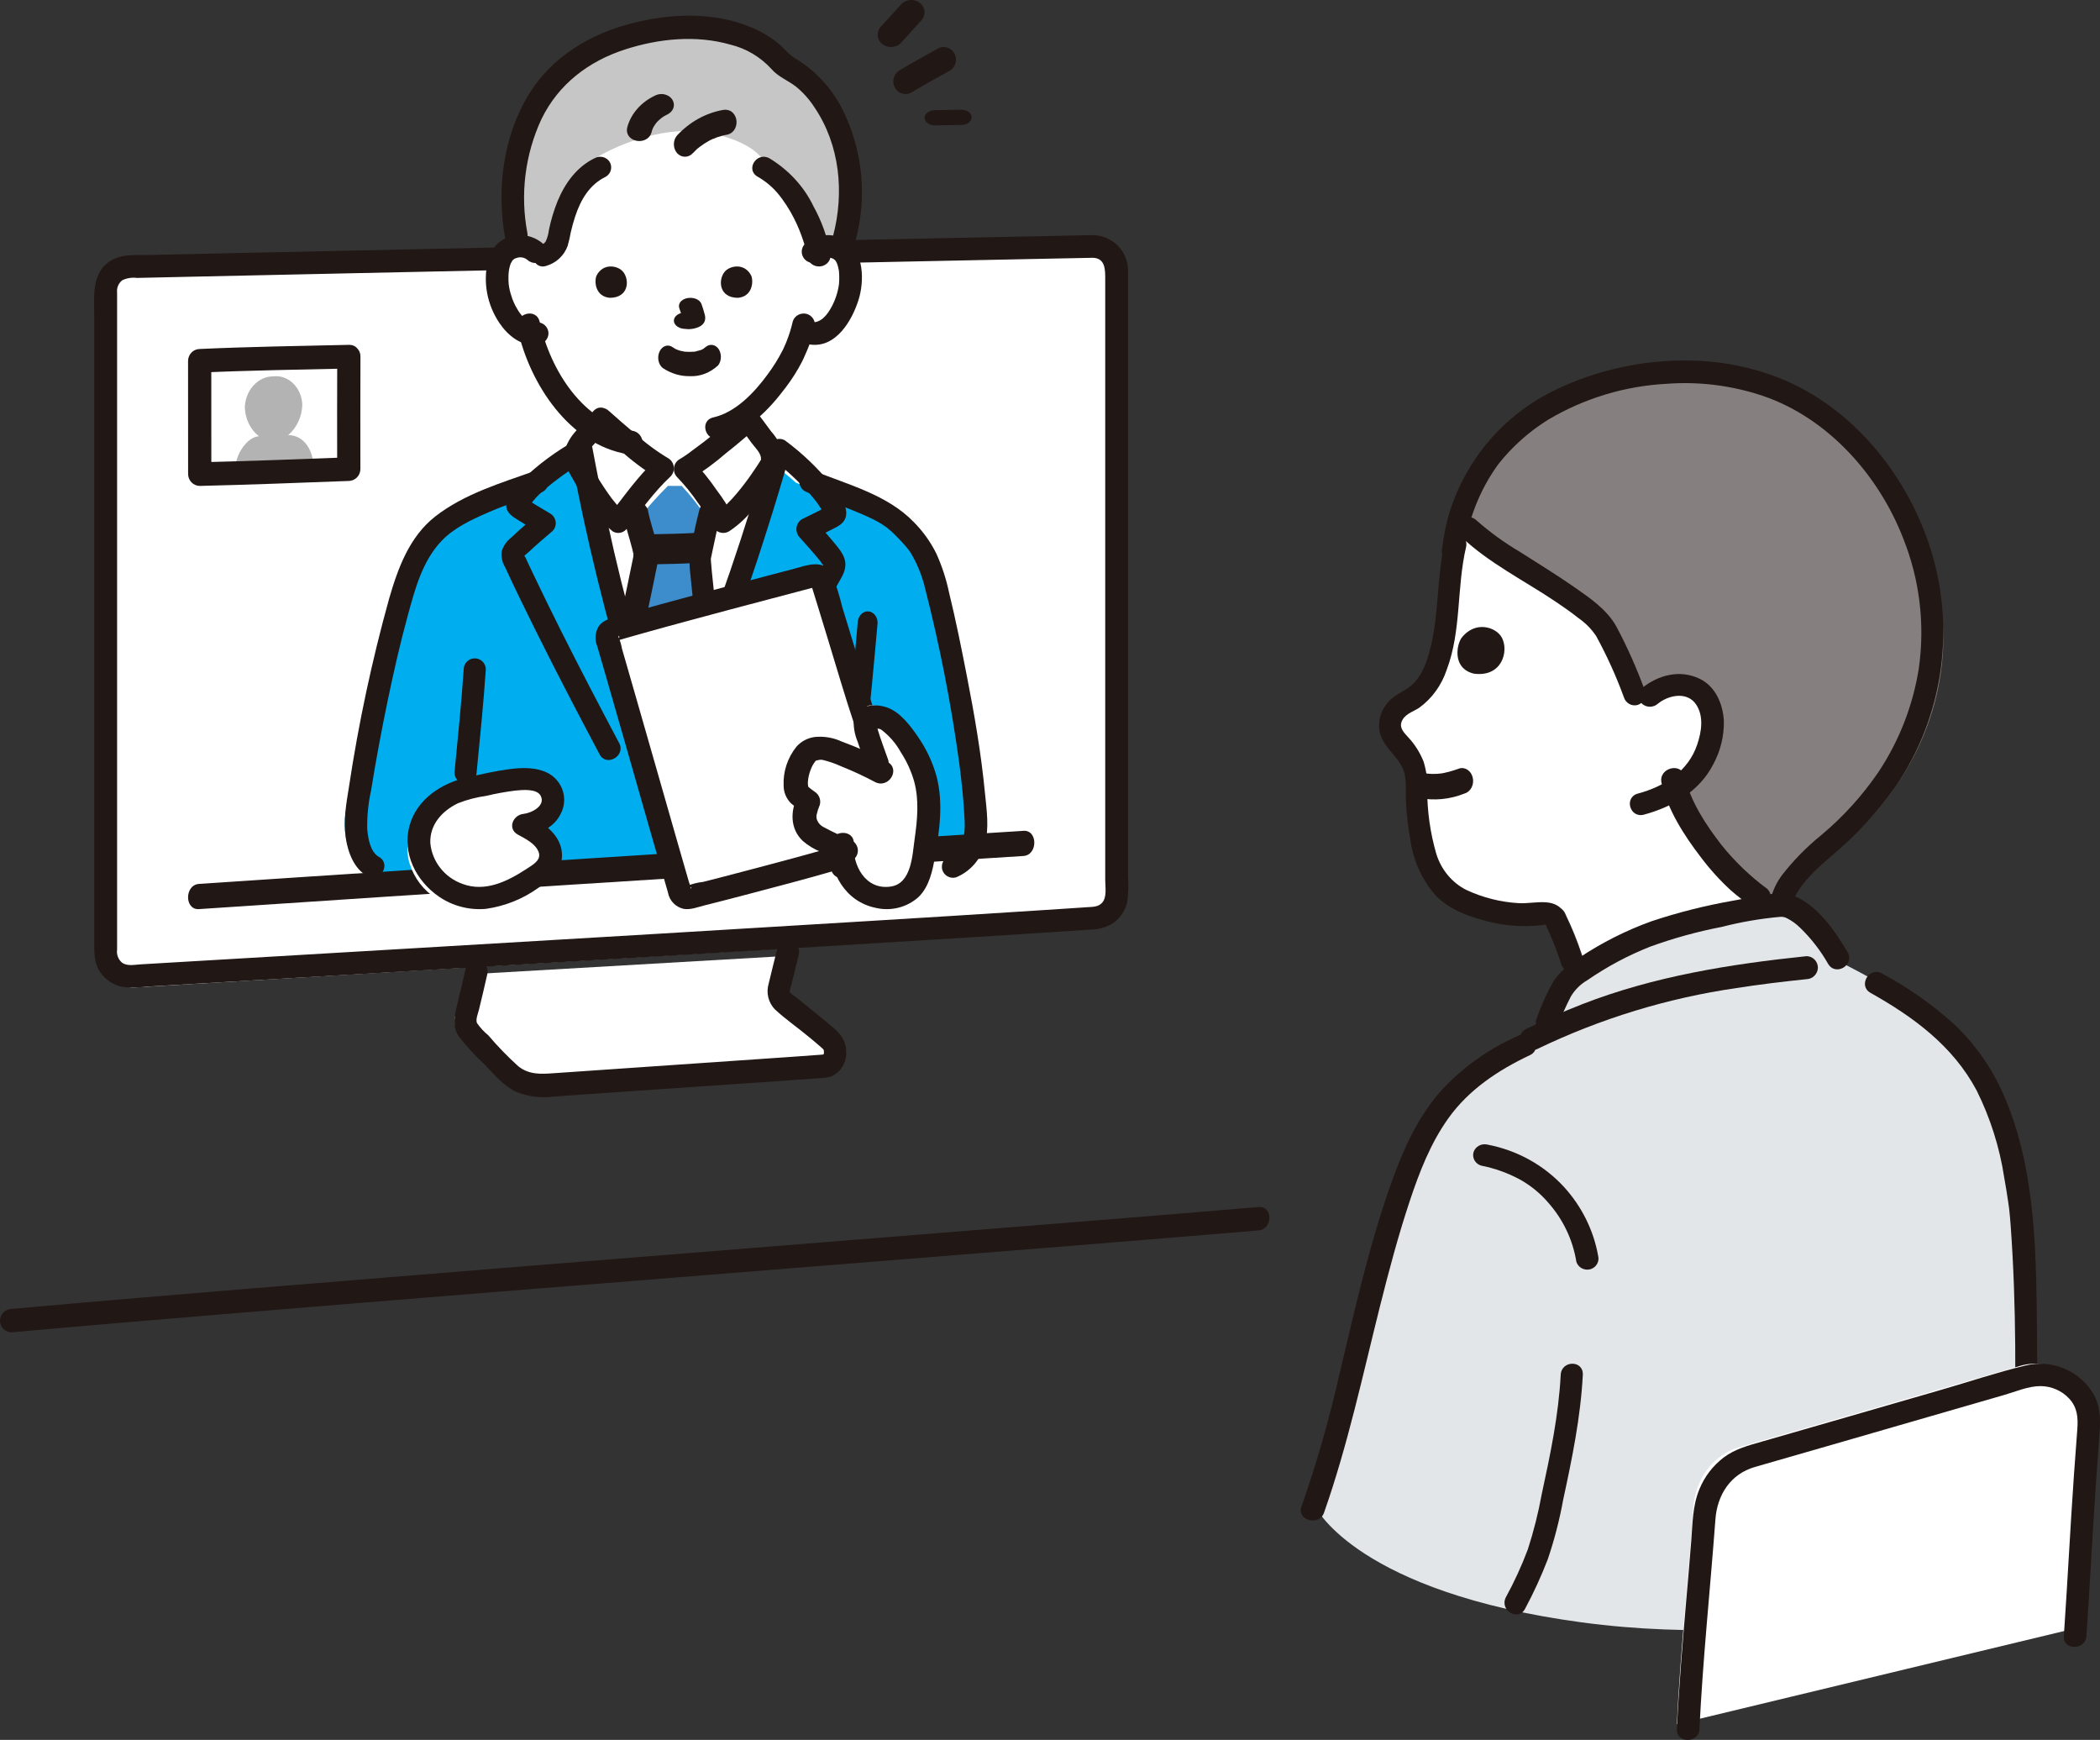 <?xml version="1.0" encoding="UTF-8"?>
<svg width="134px" height="111px" viewBox="0 0 134 111" version="1.1" xmlns="http://www.w3.org/2000/svg" xmlns:xlink="http://www.w3.org/1999/xlink">
    <rect x="0" y="0" width="134" height="111" fill="#333333" stroke="none"/>
    <title>online-interview-male-svgrepo-com</title>
    <g id="shake-hands" stroke="none" stroke-width="1" fill="none" fill-rule="evenodd">
        <g id="Landing" transform="translate(-1104, -2591)" fill-rule="nonzero">
            <g id="online-interview-male-svgrepo-com" transform="translate(1104, 2591)">
                <path d="M105.469,24.152 C104.476,24.274 103.493,24.463 102.526,24.717 C97.249,26.106 94.892,29.443 94.428,30.211 C93.823,31.155 93.343,32.171 93,33.235 L93.632,33.819 C95.554,35.597 100.561,37.886 102.522,39.949 C103.356,41.334 104.059,42.792 104.623,44.304 C105.033,43.921 105.554,43.674 106.113,43.598 C106.751,43.492 107.403,43.672 107.891,44.091 C108.565,44.709 108.767,45.859 108.609,46.767 C108.423,48.084 107.75,49.288 106.72,50.148 C106.746,50.273 106.762,50.347 106.762,50.347 C107.187,52.264 109.326,55.455 111.283,56.947 L113.977,59 C113.959,58.73 113.965,58.46 113.995,58.191 C114.327,56.28 116.865,54.559 118.279,53.252 C120.459,51.236 123.712,47.231 123.992,41.349 C124.091,38.199 123.313,35.082 121.744,32.335 C118.142,26.178 113.655,24.833 110.868,24.282 C109.087,23.957 107.264,23.912 105.469,24.152 Z" id="Path" fill="#85807F"></path>
                <path d="M105.926,59.719 C104.319,60.299 102.781,61.065 101.344,62 L100.933,60.876 C100.649,60.017 100.309,59.177 99.913,58.365 C99.799,58.005 99.441,57.788 99.077,57.857 C97.771,58.113 95.896,57.852 94.361,57.292 C94.119,57.203 93.884,57.109 93.663,57.005 C92.668,56.533 91.893,55.686 91.499,54.642 C91.22,53.924 91.031,53.173 90.938,52.406 C90.785,51.319 90.714,50.221 90.726,49.123 C90.63,48.569 90.403,48.046 90.064,47.601 C89.524,46.91 88.613,46.335 89.179,45.249 C89.409,44.847 89.764,44.534 90.188,44.359 C92.292,43.395 92.603,40.274 92.834,38.024 C92.861,36.445 93.117,34.878 93.595,33.375 L93.719,33 L94.216,33.475 C96.098,35.278 100.999,37.599 102.918,39.691 C103.735,41.095 104.423,42.574 104.975,44.107 C105.377,43.72 105.886,43.47 106.433,43.393 C107.057,43.285 107.696,43.468 108.174,43.892 C108.833,44.52 109.031,45.686 108.876,46.606 C108.694,47.942 108.036,49.163 107.027,50.035 C107.053,50.162 107.069,50.237 107.069,50.237 C107.484,52.181 109.578,55.417 111.495,56.93 L113,58.118 C110.875,58.45 108.77,58.903 106.695,59.475 C106.468,59.539 106.236,59.611 106.002,59.692 L105.926,59.719 Z" id="Path" fill="#FFFFFF"></path>
                <path d="M69.476,16 C59.317,16.205 21.673,17.007 8.46,17.308 C7.648,17.326 6.999,17.996 7,18.816 C7,25.667 7,54.365 7,61.491 C7,61.908 7.171,62.306 7.472,62.591 C7.773,62.876 8.177,63.023 8.589,62.997 C26.295,61.934 57.239,60.097 69.606,59.245 C70.39,59.192 70.998,58.534 70.997,57.741 C70.997,51.255 71,24.272 71,17.508 C71,17.103 70.839,16.714 70.552,16.431 C70.266,16.147 69.878,15.992 69.476,16 L69.476,16 Z" id="Path" fill="#FFFFFF"></path>
                <path d="M31.841,68.253 C31.799,68.217 31.758,68.18 31.717,68.141 C30.938,67.398 29.9,66.409 29.311,65.816 C29.008,65.533 28.916,65.1 29.08,64.726 C29.257,64.043 29.606,62.714 29.737,62.171 C36.523,61.782 43.531,61.377 49.946,61 L49.943,61.01 L49.355,63.205 C49.278,63.489 49.386,63.79 49.627,63.968 C50.743,64.792 51.969,65.696 52.7,66.292 C53.167,66.653 53.121,67.755 52.331,67.827 C51.534,67.9 40.523,68.575 34.087,68.993 C33.265,69.047 32.456,68.78 31.841,68.253 L31.841,68.253 Z" id="Path" fill="#FFFFFF"></path>
                <path d="M69.719,15.001 C67.29,15.049 64.861,15.098 62.431,15.148 C58.929,15.221 55.427,15.293 51.925,15.365 C47.832,15.45 43.738,15.536 39.644,15.622 C35.501,15.709 31.357,15.797 27.214,15.885 C23.501,15.963 19.79,16.043 16.08,16.123 C14.537,16.156 12.993,16.19 11.45,16.224 L9.495,16.267 C8.746,16.284 7.903,16.198 7.221,16.546 C5.769,17.285 6.016,18.972 6.016,20.326 L6.016,24.187 C6.016,27.694 6.016,31.201 6.016,34.709 L6.016,46.411 C6.016,49.764 6.016,53.117 6.016,56.47 C6.016,57.639 6.016,58.807 6.016,59.975 C6.016,60.686 5.968,61.416 6.401,62.032 C6.74,62.521 7.26,62.857 7.848,62.966 C8.346,63.017 8.848,63.011 9.344,62.946 C13.533,62.699 17.722,62.452 21.911,62.205 C26.618,61.928 31.326,61.65 36.033,61.37 C40.731,61.091 45.429,60.81 50.127,60.526 C54.222,60.278 58.317,60.026 62.412,59.77 C64.062,59.666 65.713,59.56 67.365,59.453 C68.071,59.407 68.777,59.36 69.482,59.312 C69.976,59.317 70.462,59.201 70.899,58.974 C71.416,58.661 71.785,58.154 71.922,57.569 C72,57.022 72.02,56.469 71.98,55.918 L71.98,54.26 C71.98,52.814 71.98,51.368 71.98,49.921 C71.98,46.24 71.98,42.559 71.98,38.878 C71.98,35.033 71.98,31.188 71.98,27.343 C71.98,24.406 71.98,21.469 71.98,18.532 C71.98,18.095 71.996,17.654 71.98,17.217 C71.958,15.99 70.953,15.006 69.717,15 C68.78,14.981 68.78,16.426 69.717,16.445 C70.532,16.462 70.524,17.197 70.524,17.803 L70.524,19.321 C70.524,20.675 70.524,22.029 70.524,23.382 C70.524,26.902 70.524,30.423 70.524,33.943 C70.524,37.754 70.524,41.565 70.524,45.377 C70.524,48.431 70.524,51.485 70.524,54.539 L70.524,56.143 C70.524,56.585 70.643,57.231 70.332,57.585 C70.082,57.869 69.718,57.853 69.37,57.876 L68.358,57.944 C67.633,57.992 66.908,58.04 66.182,58.086 C62.522,58.323 58.861,58.552 55.199,58.773 C50.796,59.042 46.393,59.308 41.99,59.571 C37.318,59.85 32.647,60.127 27.974,60.402 C23.591,60.661 19.208,60.919 14.824,61.177 L8.973,61.522 C8.586,61.545 8.111,61.658 7.776,61.406 C7.542,61.2 7.427,60.89 7.472,60.582 L7.472,59.169 C7.472,56.336 7.472,53.504 7.472,50.671 C7.472,46.945 7.472,43.218 7.472,39.492 L7.472,28.415 C7.472,25.618 7.472,22.822 7.472,20.025 C7.472,19.572 7.47,19.119 7.472,18.667 C7.436,18.364 7.562,18.064 7.806,17.877 C8.096,17.739 8.42,17.688 8.739,17.73 C10.038,17.701 11.337,17.672 12.636,17.644 C15.993,17.572 19.349,17.499 22.705,17.427 C26.642,17.343 30.58,17.26 34.518,17.176 C38.605,17.09 42.691,17.004 46.778,16.919 C50.506,16.841 54.233,16.763 57.961,16.686 C60.894,16.625 63.828,16.565 66.762,16.505 L69.72,16.446 C70.654,16.427 70.658,14.982 69.719,15.001 Z" id="Path" fill="#211715"></path>
                <path d="M50.808,30.801 L50.784,30.791 C50.291,30.352 49.775,29.937 49.239,29.549 C48.035,33.566 46.524,37.849 44.946,41.73 C43.742,44.695 43.367,45.641 41.803,48.803 C40.626,45.587 40.353,44.596 39.485,41.557 C38.336,37.534 37.296,33.12 36.536,29 C35.514,29.584 34.553,30.262 33.665,31.027 C32.19,31.504 30.743,32.063 29.331,32.699 C28.408,33.104 27.575,33.683 26.879,34.403 C26.229,35.169 25.722,36.04 25.38,36.977 C24.16,40.429 22.765,47.077 22.041,51.927 C21.875,53.12 22.213,54.893 23.132,55.344 L24.466,56 C38.95,55.166 52.939,54.396 61.825,53.901 C61.959,53.508 62.017,53.093 61.996,52.679 C61.959,51.884 61.908,51.087 61.818,50.296 C61.599,48.357 61.3,46.419 60.912,44.505 C60.212,41.059 59.976,39.807 59.179,36.81 C58.926,36.112 58.584,35.448 58.16,34.835 C57.62,34.159 56.981,33.565 56.265,33.07 C54.611,32.159 52.523,31.501 50.808,30.801 Z" id="Path" fill="#00AEEF"></path>
                <path d="M34.395,16.566 C34.132,16.314 33.782,16.18 33.423,16.195 C32.962,16.179 32.53,16.425 32.299,16.836 C31.916,17.518 31.928,18.777 32.182,19.557 C32.386,20.328 32.798,21.023 33.37,21.561 C33.712,21.86 34.169,21.98 34.607,21.885 C34.994,23.272 35.651,24.563 36.539,25.678 C37.129,26.444 37.843,27.099 38.648,27.615 C38.648,27.747 38.648,27.832 38.648,27.832 C39.056,28.193 41.542,30.41 42.645,31 L43.544,31 C44.078,30.71 47.176,28.255 47.449,27.772 L47.449,27.553 C49.278,26.308 50.688,23.795 50.96,23.04 C51.115,22.682 51.248,22.313 51.357,21.937 L51.466,21.956 C51.877,22.014 52.292,21.891 52.611,21.619 C53.187,21.084 53.603,20.392 53.811,19.622 C54.069,18.843 54.089,17.585 53.709,16.9 C53.48,16.488 53.049,16.239 52.589,16.253 C52.23,16.236 51.879,16.368 51.615,16.619 C51.615,16.619 53.55,8 42.804,8 C33.722,7.999 34.395,16.566 34.395,16.566 Z" id="Path" fill="#FFFFFF"></path>
                <path d="M53.933,10.892 C53.732,8.867 52.873,6.967 51.492,5.49 C50.954,5.006 50.363,4.586 49.729,4.241 C48.31,2.368 45.255,1.814 42.844,2.052 C40.095,2.325 37.264,3.295 35.41,5.404 C33.286,7.823 32.437,12.021 33.385,15.614 C33.476,15.596 33.567,15.586 33.659,15.583 C33.963,15.572 34.263,15.663 34.509,15.844 C35.054,15.727 35.471,15.282 35.556,14.724 C35.717,13.747 36.007,12.796 36.418,11.897 C36.796,11.058 37.439,10.371 38.246,9.945 C38.359,9.883 38.448,9.832 38.448,9.832 C38.448,9.832 41.389,8.156 44.343,8.382 C47.107,8.594 48.283,9.748 48.283,9.748 L48.719,10.175 C50.767,11.565 51.749,14.838 51.907,16 C52.172,15.752 52.524,15.623 52.884,15.64 C53.06,15.644 53.233,15.678 53.397,15.741 C53.929,14.185 54.112,12.528 53.933,10.892 L53.933,10.892 Z" id="Path" fill="#C6C6C6"></path>
                <path d="M48.35,11.275 C48.87,11.573 49.324,11.958 49.69,12.41 C49.64,12.351 49.772,12.515 49.788,12.536 C49.835,12.596 49.88,12.656 49.924,12.717 C50.02,12.849 50.112,12.983 50.2,13.119 C50.367,13.378 50.52,13.644 50.659,13.917 C50.894,14.378 51.091,14.854 51.25,15.342 C51.381,15.72 51.48,16.107 51.546,16.5 C51.657,16.861 52.064,17.074 52.458,16.976 C52.847,16.869 53.075,16.5 52.977,16.138 C52.787,15.104 52.427,14.102 51.909,13.166 C51.314,11.918 50.339,10.854 49.102,10.102 C48.283,9.649 47.537,10.826 48.354,11.278 L48.35,11.275 Z" id="Path" fill="#211715"></path>
                <path d="M39.556,40.969 C38.576,37.246 37.685,33.229 37,29.415 C37.032,29.117 37.153,28.837 37.345,28.614 C37.753,28.162 38.271,27.506 38.686,27.06 C39.093,27.423 41.57,29.65 42.669,30.243 L43.565,30.243 C44.097,29.951 47.184,27.485 47.457,27 C47.849,27.499 48.328,28.225 48.712,28.728 C48.901,28.988 49.002,29.305 49,29.631 C47.861,33.631 46.455,37.858 44.988,41.704 C43.823,44.762 43.46,45.738 41.947,49 C40.808,45.682 40.544,44.659 39.704,41.525 C39.654,41.34 39.605,41.155 39.556,40.969 Z" id="Path" fill="#FFFFFF"></path>
                <path d="M40.963,46.216 C40.615,45.128 40.356,44.214 40,42.922 C40.608,39.6 41.234,36.216 41.237,36.028 C41.248,35.657 40.751,33.91 40.657,33.292 L40.644,33.227 C41.254,32.442 41.914,31.698 42.618,31 L43.5,31 C44.05,31.59 44.551,32.224 45,32.896 C44.875,33.195 44.778,33.426 44.778,33.426 C44.643,33.902 44.288,35.388 44.146,36.083 C44.146,36.705 44.535,39.335 44.788,42.284 C43.727,44.998 43.346,45.974 41.907,49 C41.502,47.852 41.21,46.99 40.963,46.216 Z" id="Path" fill="#3D8DCC"></path>
                <path d="M42.306,23.489 C42.84,23.839 43.435,24.013 44.037,23.998 C44.675,24.027 45.303,23.786 45.82,23.313 C45.935,23.168 46,22.971 46,22.765 C45.999,22.56 45.934,22.364 45.82,22.217 C45.576,21.928 45.195,21.928 44.951,22.217 C45.164,22.008 44.951,22.207 44.883,22.251 C44.831,22.285 44.694,22.34 44.891,22.254 C44.844,22.274 44.799,22.297 44.751,22.318 C44.624,22.37 44.488,22.381 44.362,22.431 C44.425,22.406 44.468,22.415 44.375,22.426 C44.337,22.431 44.298,22.435 44.26,22.438 C44.168,22.446 44.075,22.449 43.983,22.448 C43.9,22.448 43.817,22.444 43.734,22.437 C43.696,22.434 43.658,22.43 43.62,22.425 L43.556,22.416 C43.507,22.409 43.527,22.412 43.616,22.427 C43.604,22.403 43.457,22.39 43.429,22.384 C43.37,22.367 43.31,22.348 43.252,22.326 C43.2,22.307 43.149,22.285 43.1,22.262 C43.084,22.254 43.068,22.245 43.052,22.238 C42.953,22.195 43.198,22.324 43.11,22.269 C43.049,22.229 42.986,22.193 42.925,22.152 C42.632,21.936 42.255,22.061 42.084,22.43 C41.913,22.8 42.012,23.274 42.305,23.49 L42.306,23.489 Z" id="Path" fill="#211715"></path>
                <path d="M43.345,19.663 C43.435,19.894 43.507,20.129 43.56,20.366 L43.534,20.227 C43.541,20.259 43.542,20.292 43.538,20.324 L43.564,20.185 C43.561,20.2 43.556,20.214 43.549,20.228 L43.623,20.103 C43.617,20.114 43.61,20.123 43.601,20.132 L43.716,20.027 C43.706,20.035 43.695,20.043 43.684,20.049 L43.832,19.967 C43.807,19.978 43.781,19.988 43.754,19.997 L43.929,19.944 C43.887,19.957 43.842,19.966 43.797,19.971 L43.992,19.952 C43.951,19.956 43.911,19.956 43.87,19.952 L44.064,19.971 C43.953,19.96 43.843,19.946 43.731,19.935 C43.537,19.935 43.351,19.99 43.214,20.088 C43.077,20.186 43,20.319 43,20.458 C43,20.597 43.077,20.73 43.214,20.828 L43.362,20.909 C43.474,20.956 43.602,20.981 43.731,20.981 L43.743,20.981 L43.549,20.962 C43.674,20.981 43.801,20.994 43.929,21 C44.133,20.998 44.334,20.961 44.514,20.891 C44.746,20.807 44.913,20.654 44.973,20.473 C45.012,20.334 45.009,20.19 44.964,20.051 C44.909,19.827 44.837,19.605 44.757,19.383 C44.704,19.252 44.584,19.141 44.421,19.071 C44.25,19.001 44.047,18.982 43.857,19.018 C43.673,19.055 43.517,19.141 43.42,19.258 C43.324,19.381 43.298,19.525 43.346,19.661 L43.345,19.663 Z" id="Path" fill="#211715"></path>
                <path d="M38.056,17.601 C37.909,18.002 38.006,18.922 38.915,19 C40.117,18.993 40.181,17.88 39.775,17.357 C39.445,16.93 38.471,16.751 38.056,17.601 Z" id="Path" fill="#211715"></path>
                <path d="M47.943,17.601 C48.091,18.001 47.996,18.921 47.086,19 C45.884,18.994 45.819,17.882 46.223,17.359 C46.555,16.93 47.529,16.751 47.943,17.601 Z" id="Path" fill="#211715"></path>
                <path d="M24.175,54.663 C23.627,54.358 23.476,53.46 23.432,52.882 C23.417,52.064 23.498,51.247 23.674,50.448 C23.99,48.495 24.35,46.55 24.756,44.613 C25.129,42.826 25.534,41.045 26.016,39.284 C26.476,37.601 26.946,35.788 28.19,34.492 C28.97,33.68 30.046,33.174 31.064,32.729 C32.188,32.236 33.353,31.84 34.508,31.43 C35.374,31.123 35.001,29.735 34.127,30.045 C31.961,30.813 29.608,31.514 27.774,32.948 C26.118,34.243 25.387,36.262 24.824,38.213 C23.73,42.153 22.876,46.157 22.267,50.201 C22.093,51.288 21.898,52.338 22.061,53.438 C22.2,54.37 22.58,55.42 23.45,55.903 C24.259,56.353 24.985,55.113 24.175,54.663 L24.175,54.663 Z" id="Path" fill="#211715"></path>
                <path d="M29.588,42.707 C29.44,44.906 29.212,47.099 29,49.293 C29.003,49.683 29.317,49.997 29.706,50 C30.093,49.992 30.404,49.68 30.412,49.293 C30.624,47.099 30.852,44.906 31,42.707 C31,42.316 30.684,42 30.294,42 C29.904,42 29.588,42.316 29.588,42.707 L29.588,42.707 Z" id="Path" fill="#211715"></path>
                <path d="M54.729,39.733 C54.278,44.865 53.767,49.988 53.019,55.075 C52.936,55.463 53.131,55.858 53.463,55.975 C53.801,56.079 54.149,55.851 54.244,55.463 C55.011,50.247 55.537,44.993 56,39.732 C55.998,39.329 55.715,39.003 55.365,39 C55.018,39.009 54.738,39.331 54.73,39.732 L54.729,39.733 Z" id="Path" fill="#211715"></path>
                <path d="M51.52,31.411 C52.483,31.802 53.459,32.159 54.418,32.559 C55.235,32.902 56.152,33.25 56.822,33.851 C57.131,34.133 57.425,34.432 57.7,34.748 C57.919,34.974 58.105,35.232 58.25,35.512 C58.6,36.149 58.863,36.831 59.031,37.54 C59.967,41.199 60.693,44.91 61.205,48.654 C61.371,49.91 61.502,51.165 61.556,52.429 C61.59,53.214 61.445,54.244 60.618,54.59 C60.248,54.705 60.03,55.092 60.121,55.473 C60.227,55.854 60.616,56.078 60.995,55.975 C61.884,55.616 62.558,54.862 62.822,53.932 C63.145,52.862 62.951,51.636 62.845,50.545 C62.604,48.052 62.177,45.586 61.696,43.13 C61.348,41.353 60.994,39.578 60.563,37.82 C60.382,36.95 60.105,36.103 59.737,35.295 C59.367,34.556 58.882,33.882 58.3,33.298 C56.61,31.551 54.082,30.913 51.895,30.025 C51.517,29.922 51.128,30.146 51.022,30.527 C50.927,30.908 51.146,31.297 51.519,31.41 L51.52,31.411 Z" id="Path" fill="#211715"></path>
                <path d="M39.509,47.408 C38.249,45.029 37.001,42.644 35.795,40.238 C35.207,39.065 34.63,37.888 34.065,36.704 C33.916,36.393 33.769,36.082 33.623,35.77 C33.621,35.767 33.423,35.24 33.381,35.557 C33.389,35.495 33.697,35.253 33.743,35.21 C34.232,34.751 34.742,34.314 35.254,33.881 C35.41,33.723 35.485,33.504 35.456,33.286 C35.427,33.068 35.299,32.875 35.107,32.761 C34.556,32.42 33.968,32.106 33.445,31.724 L33.705,31.979 L33.654,31.894 L33.753,32.253 L33.76,32.165 L33.661,32.525 C33.996,31.805 34.719,31.242 35.328,30.758 C36.001,30.23 36.713,29.751 37.458,29.326 L36.394,28.899 C37.38,34.243 38.675,39.527 40.271,44.726 C40.662,46.001 41.104,47.259 41.557,48.513 C41.868,49.371 43.268,49.001 42.955,48.134 C41.245,43.296 39.848,38.356 38.772,33.345 C38.416,31.742 38.089,30.134 37.791,28.52 C37.729,28.308 37.571,28.136 37.364,28.053 C37.156,27.97 36.921,27.985 36.726,28.095 C35.49,28.782 34.349,29.625 33.335,30.603 C32.923,31.016 32.296,31.632 32.302,32.252 C32.307,32.726 32.725,32.97 33.084,33.193 L34.375,33.991 L34.231,32.872 C33.677,33.342 33.125,33.815 32.598,34.316 C32.315,34.537 32.11,34.839 32.011,35.181 C31.97,35.528 32.046,35.879 32.228,36.179 C32.849,37.529 33.505,38.864 34.166,40.196 C35.489,42.861 36.868,45.499 38.262,48.129 C38.693,48.943 39.943,48.223 39.512,47.409 L39.509,47.408 Z" id="Path" fill="#211715"></path>
                <path d="M44.311,34 C43.438,34.048 42.563,34.07 41.689,34.081 C41.309,34.081 41,34.511 41,35.041 C41,35.57 41.309,36 41.689,36 C42.563,35.989 43.438,35.968 44.311,35.919 C44.691,35.919 45,35.489 45,34.959 C45,34.43 44.691,34 44.311,34 Z" id="Path" fill="#211715"></path>
                <path d="M45.999,42.242 C45.843,40.318 45.614,38.405 45.424,36.487 C45.401,36.252 45.385,36.017 45.364,35.782 C45.36,35.74 45.358,35.694 45.358,35.651 C45.358,35.64 45.34,35.742 45.368,35.601 C45.403,35.434 45.438,35.266 45.473,35.099 C45.625,34.376 45.779,33.651 45.965,32.937 C46.208,31.997 44.869,31.596 44.625,32.534 C44.439,33.248 44.286,33.973 44.133,34.696 C44.005,35.25 43.969,35.824 44.026,36.392 C44.216,38.343 44.452,40.288 44.611,42.243 C44.621,42.657 44.926,42.989 45.306,43 C45.688,42.997 45.997,42.66 46,42.243 L45.999,42.242 Z" id="Path" fill="#211715"></path>
                <path d="M39.779,32.89 C39.916,33.605 40.164,34.302 40.341,35.01 C40.363,35.095 40.381,35.181 40.402,35.267 C40.406,35.286 40.451,35.481 40.426,35.377 C40.41,35.31 40.397,35.652 40.443,35.324 C40.413,35.534 40.365,35.743 40.322,35.951 C39.906,38.009 39.454,40.062 39.016,42.117 C38.827,43.003 40.383,43.383 40.573,42.492 C41.022,40.385 41.489,38.281 41.91,36.171 C42.027,35.695 42.03,35.204 41.919,34.727 C41.742,33.988 41.475,33.262 41.335,32.517 C41.215,32.144 40.772,31.924 40.343,32.024 C39.919,32.135 39.67,32.516 39.777,32.89 L39.779,32.89 Z" id="Path" fill="#211715"></path>
                <path d="M37.868,26.221 C37.531,26.584 37.216,26.97 36.894,27.349 C36.522,27.706 36.236,28.149 36.06,28.642 C35.875,29.334 36.149,29.844 36.468,30.41 C36.814,31.024 37.183,31.626 37.586,32.201 C38,32.847 38.511,33.421 39.099,33.901 C39.373,34.067 39.721,34.021 39.946,33.787 C40.848,32.627 41.724,31.384 42.798,30.386 C42.949,30.226 43.022,30.003 42.994,29.781 C42.967,29.559 42.843,29.362 42.658,29.246 C41.905,28.797 41.196,28.272 40.541,27.68 C39.972,27.204 39.413,26.715 38.858,26.221 C38.581,25.948 38.147,25.948 37.87,26.221 C37.601,26.506 37.601,26.962 37.87,27.247 C38.445,27.759 39.023,28.265 39.614,28.757 C40.339,29.413 41.122,29.996 41.953,30.498 L41.811,29.359 C40.737,30.357 39.861,31.6 38.959,32.76 L39.806,32.647 C39.682,32.554 39.882,32.719 39.771,32.617 C39.716,32.567 39.663,32.517 39.611,32.466 C39.504,32.359 39.401,32.248 39.305,32.132 C39.123,31.92 38.953,31.698 38.795,31.467 C38.427,30.943 38.089,30.397 37.77,29.839 C37.662,29.652 37.557,29.464 37.455,29.273 C37.423,29.211 37.395,29.139 37.357,29.082 C37.34,29.055 37.281,28.939 37.364,29.122 C37.434,29.279 37.387,29.115 37.409,29.027 C37.487,28.721 37.779,28.498 37.985,28.254 C38.273,27.915 38.557,27.571 38.859,27.246 C39.48,26.573 38.493,25.545 37.868,26.221 Z" id="Path" fill="#211715"></path>
                <path d="M46.884,48.294 C48.474,45.8 49.994,43.263 51.479,40.701 C52.224,39.415 52.986,38.134 53.701,36.83 C54.124,36.06 53.968,35.544 53.445,34.892 C52.987,34.323 52.504,33.78 52.017,33.239 L51.876,34.392 L53.134,33.751 C53.515,33.556 53.909,33.371 53.987,32.89 C54.096,32.234 53.484,31.49 53.119,31.013 C52.235,29.908 51.216,28.928 50.089,28.097 C49.899,27.985 49.67,27.969 49.468,28.055 C49.266,28.141 49.113,28.319 49.054,28.537 C47.552,33.859 45.763,39.088 43.695,44.2 C43.192,45.445 42.638,46.666 42.077,47.883 C41.685,48.73 42.9,49.475 43.294,48.624 C45.481,43.798 47.373,38.833 48.959,33.759 C49.471,32.157 49.955,30.546 50.413,28.926 L49.377,29.367 C50.032,29.873 50.651,30.428 51.23,31.028 C51.534,31.335 51.82,31.661 52.086,32.004 C52.202,32.157 52.309,32.316 52.408,32.481 C52.453,32.558 52.497,32.635 52.537,32.714 C52.586,32.81 52.587,32.996 52.59,32.794 L52.687,32.424 L52.628,32.506 L52.881,32.243 C52.335,32.577 51.733,32.837 51.165,33.126 C50.978,33.243 50.853,33.442 50.825,33.667 C50.798,33.891 50.87,34.117 51.022,34.279 C51.472,34.777 51.919,35.279 52.344,35.801 C52.413,35.884 52.568,36.222 52.573,35.939 C52.57,36.06 52.368,36.298 52.312,36.396 L51.838,37.226 C51.176,38.383 50.509,39.539 49.839,40.693 C48.49,43.007 47.107,45.3 45.668,47.556 C45.165,48.345 46.386,49.08 46.886,48.296 L46.884,48.294 Z" id="Path" fill="#211715"></path>
                <path d="M47.196,27.238 C47.463,27.569 47.709,27.917 47.961,28.259 C48.176,28.55 48.499,28.841 48.557,29.192 C48.547,29.13 48.566,29.399 48.562,29.367 C48.559,29.344 48.607,29.246 48.584,29.287 C48.556,29.339 48.523,29.389 48.491,29.439 C48.376,29.625 48.255,29.807 48.13,29.988 C47.794,30.491 47.432,30.976 47.045,31.441 C46.835,31.69 46.617,31.933 46.385,32.161 C46.279,32.265 46.17,32.364 46.057,32.46 C45.955,32.547 46.101,32.44 45.964,32.533 C45.904,32.573 45.845,32.612 45.783,32.649 L46.772,32.91 C46.472,32.333 46.123,31.783 45.729,31.265 C45.281,30.608 44.781,29.99 44.232,29.416 L44.085,30.557 C44.876,30.073 45.625,29.523 46.324,28.913 C46.74,28.586 47.154,28.251 47.554,27.902 C47.851,27.672 48.112,27.4 48.33,27.093 C48.825,26.297 47.574,25.567 47.082,26.36 C47.018,26.462 47.224,26.214 47.082,26.354 C47.032,26.404 46.984,26.456 46.934,26.506 C46.796,26.641 46.652,26.768 46.506,26.894 C46.114,27.236 45.708,27.563 45.3,27.886 L45.155,28 L45.068,28.069 C45.108,28.038 45.108,28.038 45.068,28.069 C44.963,28.15 44.858,28.231 44.753,28.311 C44.56,28.458 44.365,28.604 44.167,28.746 C43.909,28.949 43.637,29.135 43.354,29.301 C43.163,29.417 43.035,29.614 43.006,29.836 C42.977,30.058 43.052,30.282 43.208,30.442 C43.694,30.946 44.137,31.491 44.532,32.071 C44.904,32.567 45.236,33.092 45.522,33.643 C45.726,33.986 46.166,34.101 46.512,33.903 C47.127,33.496 47.67,32.99 48.12,32.404 C48.606,31.816 49.061,31.203 49.483,30.567 C49.863,29.997 50.126,29.485 49.938,28.761 C49.778,28.305 49.53,27.885 49.208,27.526 C48.882,27.084 48.561,26.638 48.217,26.211 C47.933,25.93 47.477,25.93 47.194,26.211 C46.921,26.499 46.922,26.951 47.196,27.238 Z" id="Path" fill="#211715"></path>
                <path d="M34.668,15.566 C34.006,14.975 33.05,14.833 32.242,15.206 C31.683,15.487 31.28,15.998 31.141,16.601 C30.807,17.98 31.072,19.434 31.872,20.612 C32.405,21.4 33.254,22.113 34.278,21.985 C34.672,21.973 34.988,21.661 35,21.272 C34.998,20.879 34.676,20.561 34.278,20.559 C33.629,20.639 33.228,20.131 32.928,19.58 C32.808,19.366 32.711,19.139 32.64,18.905 C32.551,18.651 32.49,18.388 32.459,18.12 C32.445,17.955 32.441,17.789 32.445,17.623 C32.447,17.483 32.459,17.344 32.481,17.206 C32.507,17.057 32.548,16.912 32.602,16.771 C32.564,16.865 32.687,16.644 32.711,16.595 C32.644,16.73 32.665,16.653 32.719,16.595 C32.744,16.568 32.871,16.478 32.743,16.563 C32.796,16.527 32.851,16.495 32.908,16.467 C32.79,16.522 32.984,16.449 33.012,16.442 C33.233,16.38 33.472,16.43 33.648,16.576 C33.934,16.845 34.383,16.845 34.668,16.576 C34.946,16.295 34.946,15.847 34.668,15.567 L34.668,15.566 Z" id="Path" fill="#211715"></path>
                <path d="M52.367,16.572 C52.533,16.436 52.752,16.387 52.96,16.438 C52.993,16.444 53.21,16.526 53.103,16.473 C53.159,16.501 53.213,16.534 53.265,16.57 C53.171,16.505 53.243,16.557 53.288,16.603 C53.333,16.65 53.388,16.765 53.295,16.603 C53.315,16.637 53.338,16.668 53.358,16.702 C53.363,16.71 53.446,16.895 53.401,16.78 C53.454,16.922 53.493,17.068 53.519,17.216 C53.532,17.258 53.538,17.301 53.536,17.345 C53.542,17.427 53.549,17.509 53.551,17.592 C53.557,17.772 53.552,17.952 53.535,18.131 C53.465,18.641 53.303,19.134 53.058,19.587 C52.763,20.127 52.353,20.64 51.714,20.555 C51.321,20.557 51.002,20.875 51,21.268 C51.01,21.658 51.324,21.972 51.714,21.982 C53.353,22.199 54.373,20.441 54.787,19.117 C55.162,17.916 55.13,16.085 53.961,15.32 C53.135,14.816 52.077,14.915 51.359,15.562 C51.088,15.842 51.092,16.287 51.368,16.562 C51.643,16.838 52.088,16.841 52.369,16.571 L52.367,16.572 Z" id="Path" fill="#211715"></path>
                <path d="M50.585,20.512 C50.486,20.952 50.351,21.383 50.182,21.802 C50.162,21.853 50.141,21.904 50.12,21.954 C50.145,21.899 50.141,21.905 50.111,21.974 C50.075,22.055 50.031,22.135 50.002,22.219 C49.968,22.318 50.089,22.047 50.002,22.219 C49.983,22.258 49.966,22.297 49.946,22.336 C49.665,22.886 49.336,23.412 48.965,23.908 C48.131,25.047 46.941,26.309 45.517,26.629 C44.612,26.833 44.995,28.183 45.901,27.979 C47.694,27.576 49.074,26.131 50.116,24.744 C50.522,24.215 50.878,23.653 51.182,23.064 C51.25,22.929 51.309,22.792 51.369,22.654 C51.441,22.484 51.301,22.796 51.383,22.624 C51.436,22.515 51.482,22.402 51.528,22.29 C51.719,21.835 51.869,21.365 51.978,20.885 C52.074,20.513 51.851,20.133 51.472,20.024 C51.088,19.925 50.692,20.143 50.584,20.514 L50.585,20.512 Z" id="Path" fill="#211715"></path>
                <path d="M33.022,20.957 C33.793,24.511 36.369,28.388 40.068,28.978 C40.459,29.076 40.856,28.842 40.975,28.443 C41.08,28.036 40.85,27.617 40.458,27.503 C37.236,26.989 35.114,23.634 34.442,20.548 C34.235,19.588 32.813,19.995 33.021,20.954 L33.022,20.957 Z" id="Path" fill="#211715"></path>
                <path d="M41.56,8.49 C41.591,8.352 41.638,8.217 41.7,8.086 L41.62,8.252 C41.711,8.066 41.829,7.891 41.97,7.73 L41.846,7.869 C41.999,7.697 42.176,7.542 42.373,7.408 L42.212,7.517 C42.337,7.433 42.468,7.357 42.606,7.29 C42.851,7.165 43.002,6.936 43,6.689 C42.998,6.441 42.845,6.213 42.599,6.091 C42.352,5.968 42.048,5.97 41.803,6.095 C40.904,6.518 40.257,7.257 40.025,8.124 C39.974,8.304 40.002,8.494 40.104,8.657 C40.211,8.815 40.385,8.931 40.59,8.977 C40.794,9.024 41.011,8.998 41.193,8.905 C41.373,8.814 41.504,8.665 41.558,8.49 L41.56,8.49 Z" id="Path" fill="#211715"></path>
                <path d="M44.212,9.771 C44.293,9.685 44.376,9.601 44.461,9.521 C44.483,9.501 44.505,9.481 44.527,9.462 C44.381,9.604 44.463,9.518 44.5,9.487 C44.546,9.449 44.592,9.412 44.639,9.377 C44.833,9.227 45.037,9.095 45.249,8.98 C45.3,8.951 45.353,8.925 45.405,8.899 C45.492,8.855 45.383,8.913 45.354,8.923 C45.381,8.913 45.408,8.899 45.435,8.887 C45.542,8.84 45.651,8.796 45.761,8.758 C45.997,8.676 46.237,8.613 46.48,8.57 C46.658,8.515 46.811,8.382 46.904,8.201 C46.999,8.014 47.025,7.792 46.975,7.583 C46.926,7.381 46.809,7.208 46.649,7.101 C46.48,7.004 46.287,6.976 46.101,7.021 C45.015,7.22 44.006,7.783 43.206,8.636 C42.931,8.951 42.931,9.456 43.206,9.771 C43.486,10.076 43.93,10.076 44.21,9.771 L44.212,9.771 Z" id="Path" fill="#211715"></path>
                <path d="M54.557,15.475 C55.352,12.652 55.07,9.626 53.77,7.005 C53.121,5.709 52.141,4.616 50.933,3.842 C50.67,3.7 50.428,3.519 50.216,3.305 C50.016,3.082 49.798,2.877 49.563,2.692 C49.057,2.295 48.498,1.972 47.904,1.732 C45.517,0.737 42.767,0.859 40.307,1.488 C37.674,2.161 35.217,3.618 33.752,6.005 C32.087,8.715 31.667,12.155 32.246,15.263 C32.421,16.202 33.827,15.805 33.652,14.867 C33.183,12.407 33.498,9.858 34.552,7.594 C35.636,5.364 37.567,3.907 39.867,3.161 C42.018,2.462 44.411,2.218 46.607,2.847 C47.61,3.091 48.52,3.631 49.224,4.4 C49.639,4.89 50.27,5.127 50.775,5.513 C51.243,5.892 51.648,6.345 51.975,6.855 C53.596,9.255 53.888,12.305 53.151,15.078 C52.905,16.003 54.312,16.398 54.557,15.473 L54.557,15.475 Z" id="Path" fill="#211715"></path>
                <path d="M34.855,16.963 C35.491,16.778 35.998,16.305 36.22,15.691 C36.305,15.401 36.372,15.107 36.423,14.81 C36.5,14.48 36.59,14.152 36.695,13.83 C37.05,12.74 37.62,11.773 38.656,11.274 C38.986,11.081 39.098,10.663 38.907,10.335 C38.707,10.014 38.285,9.906 37.951,10.089 C36.795,10.646 36.053,11.692 35.578,12.834 C35.339,13.43 35.154,14.046 35.025,14.674 C34.996,14.927 34.927,15.175 34.821,15.408 C34.812,15.422 34.719,15.522 34.721,15.52 C34.674,15.553 34.624,15.582 34.572,15.608 C34.446,15.672 34.631,15.593 34.485,15.639 C33.633,15.911 33.997,17.237 34.856,16.963 L34.855,16.963 Z" id="Path" fill="#211715"></path>
                <path d="M104.976,44.084 C104.46,42.664 103.844,41.285 103.132,39.958 C102.525,38.869 101.424,38.133 100.433,37.441 C99.305,36.655 98.132,35.942 96.977,35.202 C95.998,34.626 95.074,33.956 94.217,33.2 C93.552,32.565 92.553,33.59 93.22,34.227 C95.002,35.928 97.289,37.048 99.308,38.413 C99.787,38.737 100.264,39.067 100.718,39.43 C101.164,39.736 101.55,40.128 101.853,40.583 C102.535,41.831 103.125,43.13 103.615,44.47 C103.728,44.85 104.108,45.073 104.482,44.978 C104.856,44.87 105.076,44.472 104.976,44.085 L104.976,44.084 Z" id="Path" fill="#211715"></path>
                <path d="M105.794,44.89 C106.475,44.336 107.662,44.101 108.225,44.939 C108.736,45.7 108.571,46.693 108.298,47.502 C107.726,49.194 106.234,50.165 104.512,50.627 C103.614,50.868 103.996,52.213 104.898,51.971 C106.743,51.476 108.454,50.461 109.32,48.764 C109.787,47.904 110.02,46.946 109.999,45.977 C109.934,44.934 109.489,43.809 108.465,43.308 C107.197,42.689 105.803,43.062 104.768,43.904 C104.488,44.177 104.488,44.616 104.768,44.889 C105.055,45.154 105.508,45.154 105.794,44.889 L105.794,44.89 Z" id="Path" fill="#211715"></path>
                <path d="M93.235,40.731 C92.893,41.298 92.748,42.687 94.064,42.979 C95.838,43.203 96.279,41.559 95.845,40.701 C95.49,40 94.11,39.546 93.235,40.731 Z" id="Path" fill="#211715"></path>
                <path d="M100.963,61.102 C100.764,60.468 100.529,59.847 100.271,59.237 C100.188,59.041 100.101,58.846 100.013,58.652 C99.989,58.6 99.967,58.542 99.939,58.492 C99.866,58.359 100.034,58.737 99.926,58.468 C99.386,57.119 97.982,57.683 96.908,57.618 C95.758,57.553 94.628,57.269 93.574,56.779 C92.654,56.32 91.956,55.48 91.646,54.459 C91.262,53.132 91.067,51.751 91.07,50.363 C91.095,49.76 91.016,49.156 90.836,48.582 C90.606,48.006 90.274,47.481 89.857,47.036 C89.621,46.769 89.294,46.473 89.425,46.076 C89.6,45.552 90.166,45.415 90.564,45.149 C91.377,44.557 91.991,43.707 92.316,42.724 C93.257,40.235 92.944,37.478 93.546,34.914 C93.761,33.996 92.417,33.605 92.202,34.523 C91.651,36.874 91.847,39.338 91.191,41.666 C90.951,42.517 90.564,43.429 89.817,43.911 C89.321,44.23 88.828,44.438 88.458,44.942 C88.074,45.433 87.92,46.079 88.039,46.703 C88.294,47.834 89.496,48.363 89.662,49.551 C89.743,50.134 89.682,50.77 89.725,51.361 C89.774,52.101 89.862,52.837 89.99,53.567 C90.175,54.88 90.727,56.106 91.575,57.089 C92.357,57.926 93.429,58.358 94.485,58.663 C95.772,59.054 97.119,59.173 98.45,59.014 C98.685,58.982 98.597,58.919 98.705,59.17 C98.759,59.295 98.819,59.417 98.875,59.541 C99.16,60.175 99.408,60.827 99.617,61.493 C99.896,62.385 101.244,62.003 100.961,61.102 L100.963,61.102 Z" id="Path" fill="#211715"></path>
                <path d="M93.425,35.153 C93.663,33.22 94.371,31.377 95.484,29.786 C95.515,29.742 95.546,29.7 95.577,29.657 C95.652,29.555 95.62,29.599 95.625,29.593 C95.72,29.471 95.819,29.351 95.92,29.234 C96.153,28.96 96.399,28.698 96.656,28.447 C97.321,27.797 98.057,27.225 98.848,26.74 C101.122,25.404 103.678,24.632 106.306,24.488 C108.408,24.325 110.52,24.59 112.518,25.266 C116.631,26.673 119.874,30.305 121.44,34.341 C122.493,36.968 122.838,39.828 122.44,42.633 C122.069,44.99 121.196,47.239 119.882,49.224 C118.856,50.734 117.628,52.093 116.232,53.262 C115.286,54.024 114.431,54.896 113.686,55.859 C113.07,56.704 112.777,57.746 112.864,58.792 C112.893,59.355 112.951,59.916 113.039,60.472 C113.145,60.854 113.535,61.078 113.915,60.975 C114.289,60.862 114.508,60.473 114.414,60.091 C114.331,59.544 114.285,58.992 114.276,58.439 C114.23,58.028 114.311,57.612 114.509,57.25 C115.043,56.175 116.016,55.349 116.9,54.574 C118.42,53.305 119.773,51.846 120.925,50.23 C124.048,45.68 124.845,39.906 123.074,34.668 C121.513,30.077 118.108,25.95 113.585,24.135 C111.734,23.403 109.766,23.019 107.778,23.002 C104.84,22.955 101.93,23.591 99.275,24.862 C95.903,26.464 93.386,29.464 92.377,33.084 C92.208,33.765 92.082,34.456 92,35.153 C92.002,35.55 92.32,35.87 92.712,35.872 C93.102,35.862 93.415,35.546 93.425,35.153 L93.425,35.153 Z" id="Path" fill="#211715"></path>
                <path d="M93.099,49.032 C92.895,49.106 92.689,49.174 92.481,49.23 C92.37,49.26 92.259,49.287 92.147,49.31 C92.1,49.32 92.052,49.328 92.005,49.337 C91.858,49.365 92.169,49.316 91.981,49.341 C91.779,49.368 91.576,49.379 91.372,49.374 C91.272,49.371 91.173,49.361 91.073,49.353 C90.919,49.34 91.22,49.384 91.08,49.355 C91.02,49.343 90.96,49.332 90.901,49.317 C90.656,49.239 90.393,49.318 90.212,49.524 C90.031,49.73 89.959,50.032 90.023,50.316 C90.087,50.6 90.277,50.823 90.522,50.901 C91.512,51.098 92.53,50.999 93.477,50.614 C93.856,50.493 94.079,50.041 93.974,49.603 C93.87,49.166 93.478,48.909 93.099,49.03 L93.099,49.032 Z" id="Path" fill="#211715"></path>
                <path d="M106.022,49.949 C106.416,51.663 107.451,53.283 108.513,54.665 C109.084,55.429 109.725,56.14 110.429,56.787 C110.828,57.145 111.264,57.462 111.69,57.788 C111.996,58.071 112.471,58.071 112.777,57.788 C113.074,57.49 113.074,57.012 112.777,56.714 C111.678,55.906 110.69,54.958 109.84,53.897 C108.847,52.616 107.868,51.126 107.504,49.544 C107.285,48.591 105.803,48.995 106.022,49.947 L106.022,49.949 Z" id="Path" fill="#211715"></path>
                <path d="M128.398,101.163 C129.26,95.692 129.081,79.85 128.58,76.48 C128.334,74.397 127.843,72.349 127.117,70.379 C125.335,65.942 122.222,63.83 117.55,61.441 C116.42,59.533 114.805,57.969 113.769,58 C112.62,58.037 108.987,58.723 106.341,59.443 C103.932,60.099 101.027,61.718 99.991,62.589 C99.434,63.058 98.877,64.505 98.567,65.236 L98.326,65.806 C97.931,65.982 97.535,66.166 97.138,66.359 C94.012,67.871 92.043,69.672 90.579,72.863 C88.871,76.591 87.388,83.275 86.175,88.543 C85.603,91.144 84.877,93.709 84,96.225 C84,96.225 86.658,101.574 100.921,103.5 C115.185,105.426 128.398,101.163 128.398,101.163 Z" id="Path" fill="#E3E6E9"></path>
                <path d="M0.727,85 C5.116,84.6 9.508,84.233 13.9,83.869 C19.779,83.38 25.66,82.9 31.541,82.428 C37.89,81.916 44.239,81.407 50.589,80.901 C56.246,80.449 61.904,79.996 67.561,79.542 C71.503,79.225 75.444,78.902 79.384,78.575 L80.302,78.496 C81.229,78.416 81.237,76.923 80.302,77.003 C76.649,77.319 72.994,77.611 69.339,77.906 C63.836,78.35 58.332,78.791 52.828,79.229 C46.5,79.735 40.172,80.242 33.845,80.75 C27.855,81.232 21.864,81.72 15.874,82.212 C11.238,82.595 6.603,82.981 1.97,83.395 C1.556,83.432 1.142,83.469 0.728,83.507 C0.33,83.517 0.01,83.845 0,84.253 C0.003,84.664 0.327,84.996 0.728,85 L0.727,85 Z" id="Path" fill="#211715"></path>
                <path d="M97.312,102.637 C97.86,101.617 98.345,100.561 98.763,99.476 C99.18,98.246 99.507,96.984 99.741,95.702 C100.309,93.07 100.859,90.414 100.999,87.711 C101.048,86.761 99.637,86.764 99.588,87.711 C99.455,90.282 98.922,92.807 98.38,95.309 C98.161,96.511 97.863,97.695 97.487,98.854 C97.093,99.9 96.628,100.915 96.094,101.891 C95.655,102.723 96.873,103.469 97.312,102.636 L97.312,102.637 Z" id="Path" fill="#211715"></path>
                <path d="M115.274,61 C110.406,61.507 105.543,62.279 100.956,64.066 C99.738,64.54 98.542,65.073 97.37,65.652 C96.532,66.065 97.266,67.331 98.101,66.919 C102.117,64.984 106.398,63.674 110.8,63.034 C112.285,62.802 113.78,62.623 115.276,62.467 C115.671,62.456 115.989,62.134 116,61.734 C115.997,61.33 115.675,61.003 115.276,61 L115.274,61 Z" id="Path" fill="#211715"></path>
                <path d="M117.887,60.733 C117.059,59.336 115.868,57.607 114.289,57.091 C113.779,56.971 113.25,56.97 112.74,57.087 C111.992,57.19 111.248,57.325 110.507,57.474 C108.771,57.781 107.058,58.215 105.381,58.773 C103.756,59.358 102.203,60.143 100.754,61.109 C100.113,61.479 99.556,61.989 99.121,62.605 C98.685,63.384 98.318,64.205 98.025,65.054 C97.922,65.454 98.146,65.865 98.527,65.977 C98.908,66.076 99.296,65.845 99.409,65.452 C99.645,64.806 99.922,64.177 100.238,63.569 C100.499,63.134 100.862,62.776 101.292,62.53 C102.547,61.666 103.888,60.95 105.293,60.395 C106.785,59.853 108.313,59.431 109.866,59.133 C111.076,58.822 112.306,58.609 113.547,58.496 C113.716,58.471 113.888,58.503 114.038,58.588 C114.343,58.743 114.623,58.947 114.868,59.191 C115.564,59.864 116.165,60.638 116.65,61.489 C117.135,62.308 118.376,61.555 117.888,60.732 L117.887,60.733 Z" id="Path" fill="#211715"></path>
                <path d="M94.529,74.365 C95.388,74.536 96.215,74.833 96.981,75.245 C97.665,75.626 98.274,76.122 98.779,76.709 C99.733,77.781 100.359,79.09 100.585,80.488 C100.694,80.858 101.089,81.075 101.472,80.976 C101.852,80.868 102.074,80.489 101.977,80.119 C101.685,78.488 100.932,76.968 99.8,75.726 C98.521,74.331 96.804,73.381 94.912,73.021 C94.528,72.929 94.138,73.144 94.024,73.51 C93.923,73.881 94.147,74.262 94.529,74.367 L94.529,74.365 Z" id="Path" fill="#211715"></path>
                <path d="M119.35,63.337 C122.093,64.874 124.615,66.726 126.126,69.563 C126.999,71.314 127.594,73.19 127.889,75.125 C127.979,75.624 128.059,76.124 128.134,76.625 C128.143,76.687 128.213,77.202 128.18,76.929 C128.189,77.004 128.198,77.078 128.207,77.153 C128.247,77.509 128.276,77.867 128.302,78.224 C128.669,83.287 128.636,88.408 128.503,93.478 C128.465,94.924 128.41,96.37 128.318,97.813 C128.278,98.437 128.232,99.061 128.172,99.684 C128.146,99.949 128.118,100.215 128.086,100.481 C128.08,100.529 128.04,100.843 128.059,100.707 C128.042,100.835 128.023,100.964 128.003,101.093 C127.911,101.473 128.13,101.86 128.503,101.975 C128.884,102.077 129.276,101.854 129.383,101.473 C129.695,99.166 129.868,96.843 129.903,94.515 C129.999,91.598 130.017,88.678 129.986,85.76 C129.928,80.428 130.013,74.677 127.793,69.719 C127.059,68.078 126.013,66.598 124.713,65.361 C123.307,64.084 121.748,62.988 120.073,62.097 C119.268,61.647 118.547,62.886 119.351,63.336 L119.35,63.337 Z" id="Path" fill="#211715"></path>
                <path d="M107,110 C107.224,105.306 107.738,100.629 108.049,96.21 C108.175,94.406 109.258,92.816 111.003,92.315 C116.184,90.827 123.73,88.637 128.942,87.127 C130.975,86.538 133.155,88.074 132.991,90.175 C132.487,96.684 132.42,99.19 132.091,103.962" id="Path" fill="#FFFFFF"></path>
                <path d="M108.44,110.311 C108.656,105.842 109.128,101.39 109.46,96.928 C109.576,95.368 110.416,94.043 111.97,93.59 C113.64,93.104 115.314,92.629 116.986,92.146 C120.621,91.097 124.255,90.046 127.889,88.993 C128.628,88.779 129.437,88.423 130.215,88.428 C130.906,88.434 131.563,88.722 132.033,89.224 C132.56,89.797 132.609,90.444 132.552,91.183 C132.475,92.175 132.403,93.168 132.333,94.161 C132.096,97.565 131.927,100.974 131.692,104.379 C131.629,105.298 133.069,105.294 133.132,104.379 C133.351,101.204 133.51,98.027 133.726,94.852 C133.795,93.827 133.869,92.802 133.946,91.778 C134.021,90.797 134.09,89.902 133.622,88.999 C132.755,87.464 130.963,86.693 129.243,87.114 C127.446,87.548 125.674,88.143 123.898,88.657 C121.943,89.223 119.988,89.788 118.033,90.353 C116.17,90.891 114.307,91.428 112.443,91.964 C111.579,92.214 110.722,92.429 109.991,92.98 C109.3,93.506 108.763,94.207 108.436,95.011 C108.004,96.048 108.007,97.17 107.92,98.273 C107.816,99.588 107.704,100.902 107.589,102.216 C107.357,104.911 107.132,107.608 107.001,110.31 C106.956,111.231 108.397,111.229 108.441,110.31 L108.44,110.311 Z" id="Path" fill="#211715"></path>
                <path d="M96.865,66.084 C94.93,66.934 93.211,68.176 91.828,69.726 C90.473,71.328 89.604,73.199 88.899,75.133 C87.297,79.529 86.321,84.127 85.238,88.658 C84.633,91.185 83.907,93.667 83.043,96.125 C82.735,97.001 84.179,97.376 84.485,96.506 C86.012,92.165 86.958,87.705 88.075,83.259 C88.636,81.033 89.226,78.81 89.953,76.628 C90.569,74.781 91.276,72.939 92.429,71.328 C93.727,69.518 95.586,68.277 97.619,67.317 C98.483,66.911 97.725,65.675 96.864,66.081 L96.865,66.084 Z" id="Path" fill="#211715"></path>
                <path d="M49.596,60.53 C49.415,61.264 49.226,61.996 49.053,62.732 C48.867,63.33 49.029,63.986 49.469,64.415 C50.116,65.015 50.857,65.526 51.536,66.088 C51.829,66.329 52.122,66.57 52.406,66.822 C52.581,66.979 52.572,66.953 52.576,67.173 C52.576,67.265 52.49,67.294 52.576,67.273 C52.662,67.252 52.469,67.281 52.431,67.284 C51.827,67.333 51.223,67.373 50.621,67.415 C45.52,67.773 40.419,68.11 35.319,68.468 C34.512,68.525 33.753,68.57 33.072,68.023 C32.394,67.411 31.755,66.753 31.161,66.052 C30.887,65.828 30.644,65.566 30.439,65.273 C30.332,65.047 30.505,64.654 30.561,64.419 C30.742,63.664 30.927,62.91 31.094,62.152 C31.302,61.222 29.932,60.822 29.724,61.757 C29.569,62.454 29.399,63.147 29.233,63.841 C29.047,64.616 28.795,65.415 29.282,66.13 C29.792,66.782 30.353,67.389 30.958,67.945 C31.562,68.576 32.141,69.282 32.936,69.653 C33.71,69.967 34.549,70.071 35.372,69.953 C36.054,69.904 36.736,69.857 37.418,69.81 C38.903,69.707 40.387,69.605 41.871,69.504 C44.557,69.32 47.243,69.136 49.929,68.952 C50.701,68.898 51.473,68.846 52.245,68.787 C52.499,68.784 52.751,68.75 52.997,68.687 C53.646,68.435 54.053,67.76 53.994,67.039 C53.959,66.135 53.327,65.688 52.71,65.174 C52.303,64.836 51.892,64.504 51.482,64.172 C51.269,63.998 51.055,63.826 50.84,63.655 C50.74,63.574 50.407,63.375 50.386,63.262 C50.402,63.161 50.428,63.062 50.462,62.967 L50.654,62.185 L50.965,60.925 C51.194,59.997 49.824,59.601 49.595,60.529 L49.596,60.53 Z" id="Path" fill="#211715"></path>
                <path d="M57.455,2.771 L58.75,1.346 C58.905,1.195 58.994,0.996 59,0.788 C58.998,0.579 58.909,0.379 58.75,0.231 C58.59,0.083 58.374,0 58.148,0 C57.922,-0.002 57.704,0.082 57.546,0.231 L56.25,1.655 C56.095,1.806 56.006,2.004 56,2.212 C56.002,2.421 56.091,2.621 56.25,2.769 C56.41,2.917 56.626,2.999 56.852,3 C57.078,3.002 57.296,2.918 57.455,2.769 L57.455,2.771 Z" id="Path" fill="#211715"></path>
                <path d="M59.651,8 L61.347,7.972 C61.519,7.97 61.685,7.919 61.809,7.83 C61.995,7.691 62.051,7.482 61.95,7.3 C61.849,7.118 61.612,7 61.348,7 L59.652,7.028 C59.48,7.03 59.315,7.081 59.191,7.17 C59.005,7.309 58.949,7.518 59.05,7.7 C59.151,7.882 59.388,8 59.652,8 L59.651,8 Z" id="Path" fill="#211715"></path>
                <path d="M65.303,53.005 C59.801,53.358 54.298,53.706 48.795,54.049 C41.292,54.525 33.789,55.006 26.286,55.493 C21.756,55.787 17.226,56.087 12.696,56.391 C11.771,56.453 11.765,58.061 12.696,57.998 C20.663,57.463 28.63,56.94 36.598,56.431 C43.412,55.995 50.226,55.562 57.041,55.133 C59.796,54.959 62.55,54.784 65.303,54.609 C66.229,54.549 66.235,52.942 65.303,53.002 L65.303,53.005 Z" id="Path" fill="#211715"></path>
                <path d="M33.631,56.676 C32.6,57.355 31.454,57.957 30.193,58 C28.193,58.021 26.456,56.661 26.051,54.755 C25.742,52.955 26.855,51.433 28.833,50.73 C29.929,50.498 31.801,50.051 32.722,50.007 C33.525,49.969 34.445,50.072 34.831,50.719 C35.112,51.242 35.038,51.878 34.644,52.327 C34.232,52.777 33.651,53.049 33.032,53.082 C33.542,53.33 34.006,53.66 34.405,54.057 C34.798,54.452 34.946,55.02 34.791,55.549 C34.58,55.968 34.243,56.316 33.826,56.546 C33.761,56.589 33.696,56.633 33.631,56.676 Z" id="Path" fill="#FFFFFF"></path>
                <path d="M33.607,55.429 C32.401,56.215 30.972,56.938 29.508,56.389 C28.366,55.978 27.569,54.966 27.459,53.787 C27.412,52.621 28.189,51.748 29.216,51.247 C29.796,51.018 30.403,50.859 31.023,50.774 C31.641,50.625 32.267,50.512 32.898,50.435 C33.328,50.393 34.253,50.3 34.498,50.766 C34.836,51.405 33.916,51.87 33.405,51.923 C32.73,51.993 32.362,52.863 33.038,53.24 C33.521,53.509 34.165,53.812 34.37,54.357 C34.564,54.876 33.98,55.182 33.606,55.429 C32.837,55.939 33.564,57.164 34.341,56.649 C35.219,56.067 36.034,55.367 35.831,54.227 C35.639,53.154 34.675,52.523 33.772,52.019 L33.405,53.336 C34.402,53.234 35.379,52.799 35.805,51.863 C36.249,50.958 35.913,49.872 35.029,49.355 C34.26,48.927 33.309,48.96 32.462,49.074 C31.584,49.194 30.717,49.392 29.854,49.581 C28.179,49.948 26.589,50.987 26.129,52.684 C25.654,54.434 26.54,56.191 28.012,57.204 C28.88,57.798 29.936,58.074 30.994,57.983 C32.205,57.815 33.355,57.357 34.339,56.65 C35.114,56.145 34.387,54.92 33.607,55.429 Z" id="Path" fill="#211715"></path>
                <path d="M39.094,41.201 C39.067,41.108 39.042,41.021 39.018,40.94 C38.986,40.831 38.997,40.714 39.051,40.614 C39.104,40.514 39.194,40.44 39.302,40.408 C42.432,39.469 48.76,37.804 51.71,37.014 C51.931,36.956 52.157,37.084 52.224,37.304 C53.432,41.239 54.476,44.781 54.927,46.135 L57,53.377 L52.578,54.704 C51.128,55.127 46.106,56.486 44.009,56.988 C43.789,57.041 43.567,56.911 43.503,56.692 C42.682,53.86 40.038,44.451 39.094,41.201 Z" id="Path" fill="#FFFFFF"></path>
                <path d="M55.962,45.899 C55.365,44.115 54.839,42.306 54.289,40.507 C54.107,39.91 53.924,39.313 53.741,38.717 C53.574,38.01 53.354,37.317 53.082,36.644 C52.575,35.612 51.457,36.076 50.61,36.3 C46.866,37.289 43.114,38.254 39.394,39.333 C38.955,39.461 38.479,39.552 38.203,39.956 C37.969,40.342 37.935,40.818 38.112,41.234 C38.279,41.805 38.445,42.375 38.609,42.946 C39.077,44.567 39.543,46.189 40.006,47.813 C40.875,50.852 41.736,53.893 42.62,56.927 C42.708,57.446 43.098,57.86 43.609,57.979 C44.042,58.065 44.544,57.864 44.964,57.758 C45.927,57.518 46.888,57.268 47.848,57.015 C49.571,56.562 51.295,56.11 53.008,55.617 C53.917,55.356 53.53,53.932 52.616,54.195 C51.263,54.584 49.902,54.944 48.542,55.306 C47.673,55.537 46.803,55.766 45.932,55.99 C45.576,56.082 45.221,56.173 44.864,56.262 C44.525,56.299 44.192,56.381 43.875,56.506 C43.609,56.676 44.229,56.463 44.087,56.7 C44.08,56.663 44.069,56.626 44.055,56.59 C44.037,56.487 44.008,56.386 43.968,56.29 C43.889,56.02 43.811,55.749 43.733,55.479 C43.551,54.848 43.369,54.217 43.188,53.585 C42.741,52.026 42.295,50.467 41.849,48.908 C41.396,47.324 40.942,45.74 40.487,44.157 C40.301,43.509 40.114,42.86 39.927,42.212 C39.849,41.942 39.77,41.671 39.692,41.401 C39.648,41.149 39.576,40.902 39.477,40.666 C39.465,40.646 39.461,40.565 39.445,40.556 C39.739,40.706 39.042,40.97 39.498,40.836 C39.658,40.789 39.818,40.742 39.978,40.696 C40.369,40.584 40.761,40.473 41.153,40.364 C42.026,40.119 42.901,39.878 43.777,39.643 C45.612,39.145 47.449,38.655 49.287,38.173 C50.127,37.952 50.966,37.73 51.805,37.509 C51.879,37.498 51.952,37.479 52.022,37.452 C52.041,37.366 51.962,37.345 51.786,37.388 C51.814,37.476 51.841,37.563 51.868,37.65 L52.187,38.685 C52.389,39.344 52.591,40.003 52.793,40.662 C53.367,42.54 53.915,44.429 54.538,46.291 C54.838,47.187 56.261,46.803 55.958,45.899 L55.962,45.899 Z" id="Path" fill="#211715"></path>
                <path d="M56.552,57 C56.148,57.006 55.748,56.915 55.381,56.735 C55.087,56.601 54.82,56.408 54.592,56.168 C54.232,55.753 53.994,55.232 53.911,54.673 C53.788,54.24 53.745,53.787 53.784,53.337 C53.25,53.083 52.9,52.869 52.658,52.755 C52.299,52.612 51.981,52.369 51.738,52.052 C51.561,51.788 51.476,51.467 51.496,51.144 C51.524,50.844 51.597,50.551 51.714,50.276 C51.499,50.117 51.298,49.938 51.113,49.74 C50.815,49.072 51.17,47.932 51.451,47.457 C51.604,47.157 51.884,46.956 52.202,46.918 C52.405,46.875 52.616,46.889 52.813,46.959 C53.928,47.36 55.005,47.873 56.028,48.493 C55.795,47.783 55.415,46.643 55.218,45.93 C55.168,45.731 55.149,45.526 55.162,45.321 C55.198,45.125 55.365,44.988 55.552,45.002 C55.805,44.991 56.059,45.028 56.299,45.113 C56.856,45.414 57.489,46.243 57.907,46.974 C58.434,47.844 58.783,48.822 58.932,49.845 C59.019,50.706 59.023,51.573 58.942,52.435 C58.783,53.396 58.768,53.973 58.529,55.005 C58.446,55.475 58.264,55.919 57.996,56.302 C57.679,56.685 57.24,56.928 56.765,56.983 C56.693,56.992 56.623,56.998 56.552,57 Z" id="Path" fill="#FFFFFF"></path>
                <path d="M56.617,48.6 C55.676,48.104 54.7,47.67 53.696,47.302 C53.16,47.054 52.562,46.956 51.97,47.019 C51.53,47.083 51.127,47.296 50.835,47.619 C50.259,48.328 49.964,49.21 50.003,50.109 C50,50.531 50.167,50.939 50.469,51.246 C50.695,51.438 50.933,51.618 51.182,51.783 L50.903,50.761 C50.435,51.72 50.393,52.86 51.228,53.652 C51.569,53.946 51.96,54.182 52.383,54.35 C52.782,54.534 53.173,54.733 53.577,54.906 C53.949,55.101 54.414,54.983 54.638,54.638 C54.851,54.281 54.727,53.826 54.36,53.616 C53.755,53.372 53.164,53.095 52.592,52.786 C52.357,52.679 52.181,52.479 52.112,52.237 C52.087,52.124 52.093,52.006 52.13,51.895 C52.148,51.814 52.168,51.734 52.195,51.655 C52.202,51.631 52.295,51.408 52.243,51.515 C52.443,51.157 52.321,50.711 51.965,50.493 C51.913,50.456 51.861,50.418 51.81,50.381 C51.788,50.365 51.672,50.276 51.777,50.357 C51.73,50.321 51.684,50.286 51.639,50.249 C51.602,50.213 51.563,50.181 51.522,50.151 C51.388,50.069 51.618,50.234 51.587,50.245 C51.559,50.142 51.546,50.034 51.548,49.927 C51.564,49.637 51.628,49.35 51.738,49.079 C51.807,48.891 51.907,48.716 52.034,48.559 C52.111,48.484 52.026,48.539 52.146,48.508 C52.254,48.472 52.37,48.461 52.483,48.477 C52.89,48.574 53.286,48.71 53.665,48.884 C54.406,49.179 55.13,49.514 55.832,49.889 C56.71,50.345 57.495,49.056 56.615,48.599 L56.617,48.6 Z" id="Path" fill="#211715"></path>
                <path d="M56.661,48.437 C56.434,47.806 56.198,47.176 56.005,46.535 C55.987,46.43 55.962,46.326 55.932,46.224 C55.925,46.208 55.943,46.112 55.929,46.105 L55.773,46.267 C55.575,46.397 55.549,46.45 55.696,46.427 C55.87,46.509 56.059,46.439 56.236,46.553 C56.746,46.938 57.167,47.423 57.473,47.977 C57.85,48.553 58.138,49.179 58.328,49.836 C58.66,51.041 58.536,52.311 58.362,53.527 C58.216,54.545 58.172,56.364 56.839,56.559 C55.2,56.801 54.382,55.164 54.475,53.819 C54.539,52.903 53.074,52.907 53.01,53.819 C52.883,55.659 53.94,57.522 55.877,57.917 C56.856,58.15 57.891,57.885 58.626,57.213 C59.296,56.546 59.505,55.558 59.658,54.671 C59.954,52.982 60.201,51.216 59.76,49.527 C59.513,48.633 59.115,47.784 58.583,47.017 C58.107,46.317 57.448,45.431 56.602,45.133 C55.781,44.844 54.557,44.977 54.472,46.022 C54.467,46.455 54.549,46.885 54.714,47.287 C54.884,47.799 55.066,48.307 55.248,48.815 C55.558,49.676 56.974,49.305 56.661,48.435 L56.661,48.437 Z" id="Path" fill="#211715"></path>
                <path d="M20,29.802 C20,28.733 19.401,27.754 18.386,27.76 C18.927,27.306 19.259,26.6 19.291,25.837 C19.275,25.312 19.069,24.819 18.721,24.473 C18.374,24.127 17.916,23.959 17.456,24.009 C16.477,24 15.667,24.872 15.621,25.982 C15.645,26.728 15.981,27.417 16.526,27.834 C15.838,27.844 15,28.931 15,30 L20,29.802 Z" id="Path" fill="#B3B3B3"></path>
                <path d="M22.259,22 C19.087,22.072 15.911,22.119 12.741,22.264 C12.335,22.271 12.007,22.605 12,23.018 C12.002,25.428 12.003,27.837 12.003,30.246 C12.008,30.66 12.337,30.995 12.744,31 C15.915,30.925 19.086,30.801 22.256,30.683 C22.663,30.676 22.991,30.342 22.997,29.929 C22.997,27.537 22.987,25.146 23,22.755 C23.005,21.784 21.523,21.783 21.518,22.755 C21.504,25.146 21.515,27.537 21.515,29.929 L22.256,29.175 C19.086,29.293 15.915,29.417 12.744,29.492 L13.485,30.246 C13.485,27.837 13.484,25.427 13.482,23.018 L12.741,23.772 C15.911,23.627 19.087,23.581 22.259,23.508 C23.211,23.486 23.215,21.978 22.259,22 Z" id="Path" fill="#211715"></path>
                <path d="M58.182,5.888 C58.978,5.401 59.8,4.96 60.612,4.503 C60.854,4.358 61.001,4.091 61,3.802 C60.998,3.514 60.848,3.249 60.605,3.106 C60.362,2.963 60.063,2.965 59.821,3.11 C59.01,3.568 58.187,4.008 57.391,4.495 C57.148,4.64 56.999,4.907 57,5.196 C57.001,5.486 57.152,5.752 57.396,5.895 C57.641,6.038 57.94,6.035 58.182,5.888 L58.182,5.888 Z" id="Path" fill="#211715"></path>
            </g>
        </g>
    </g>
</svg>